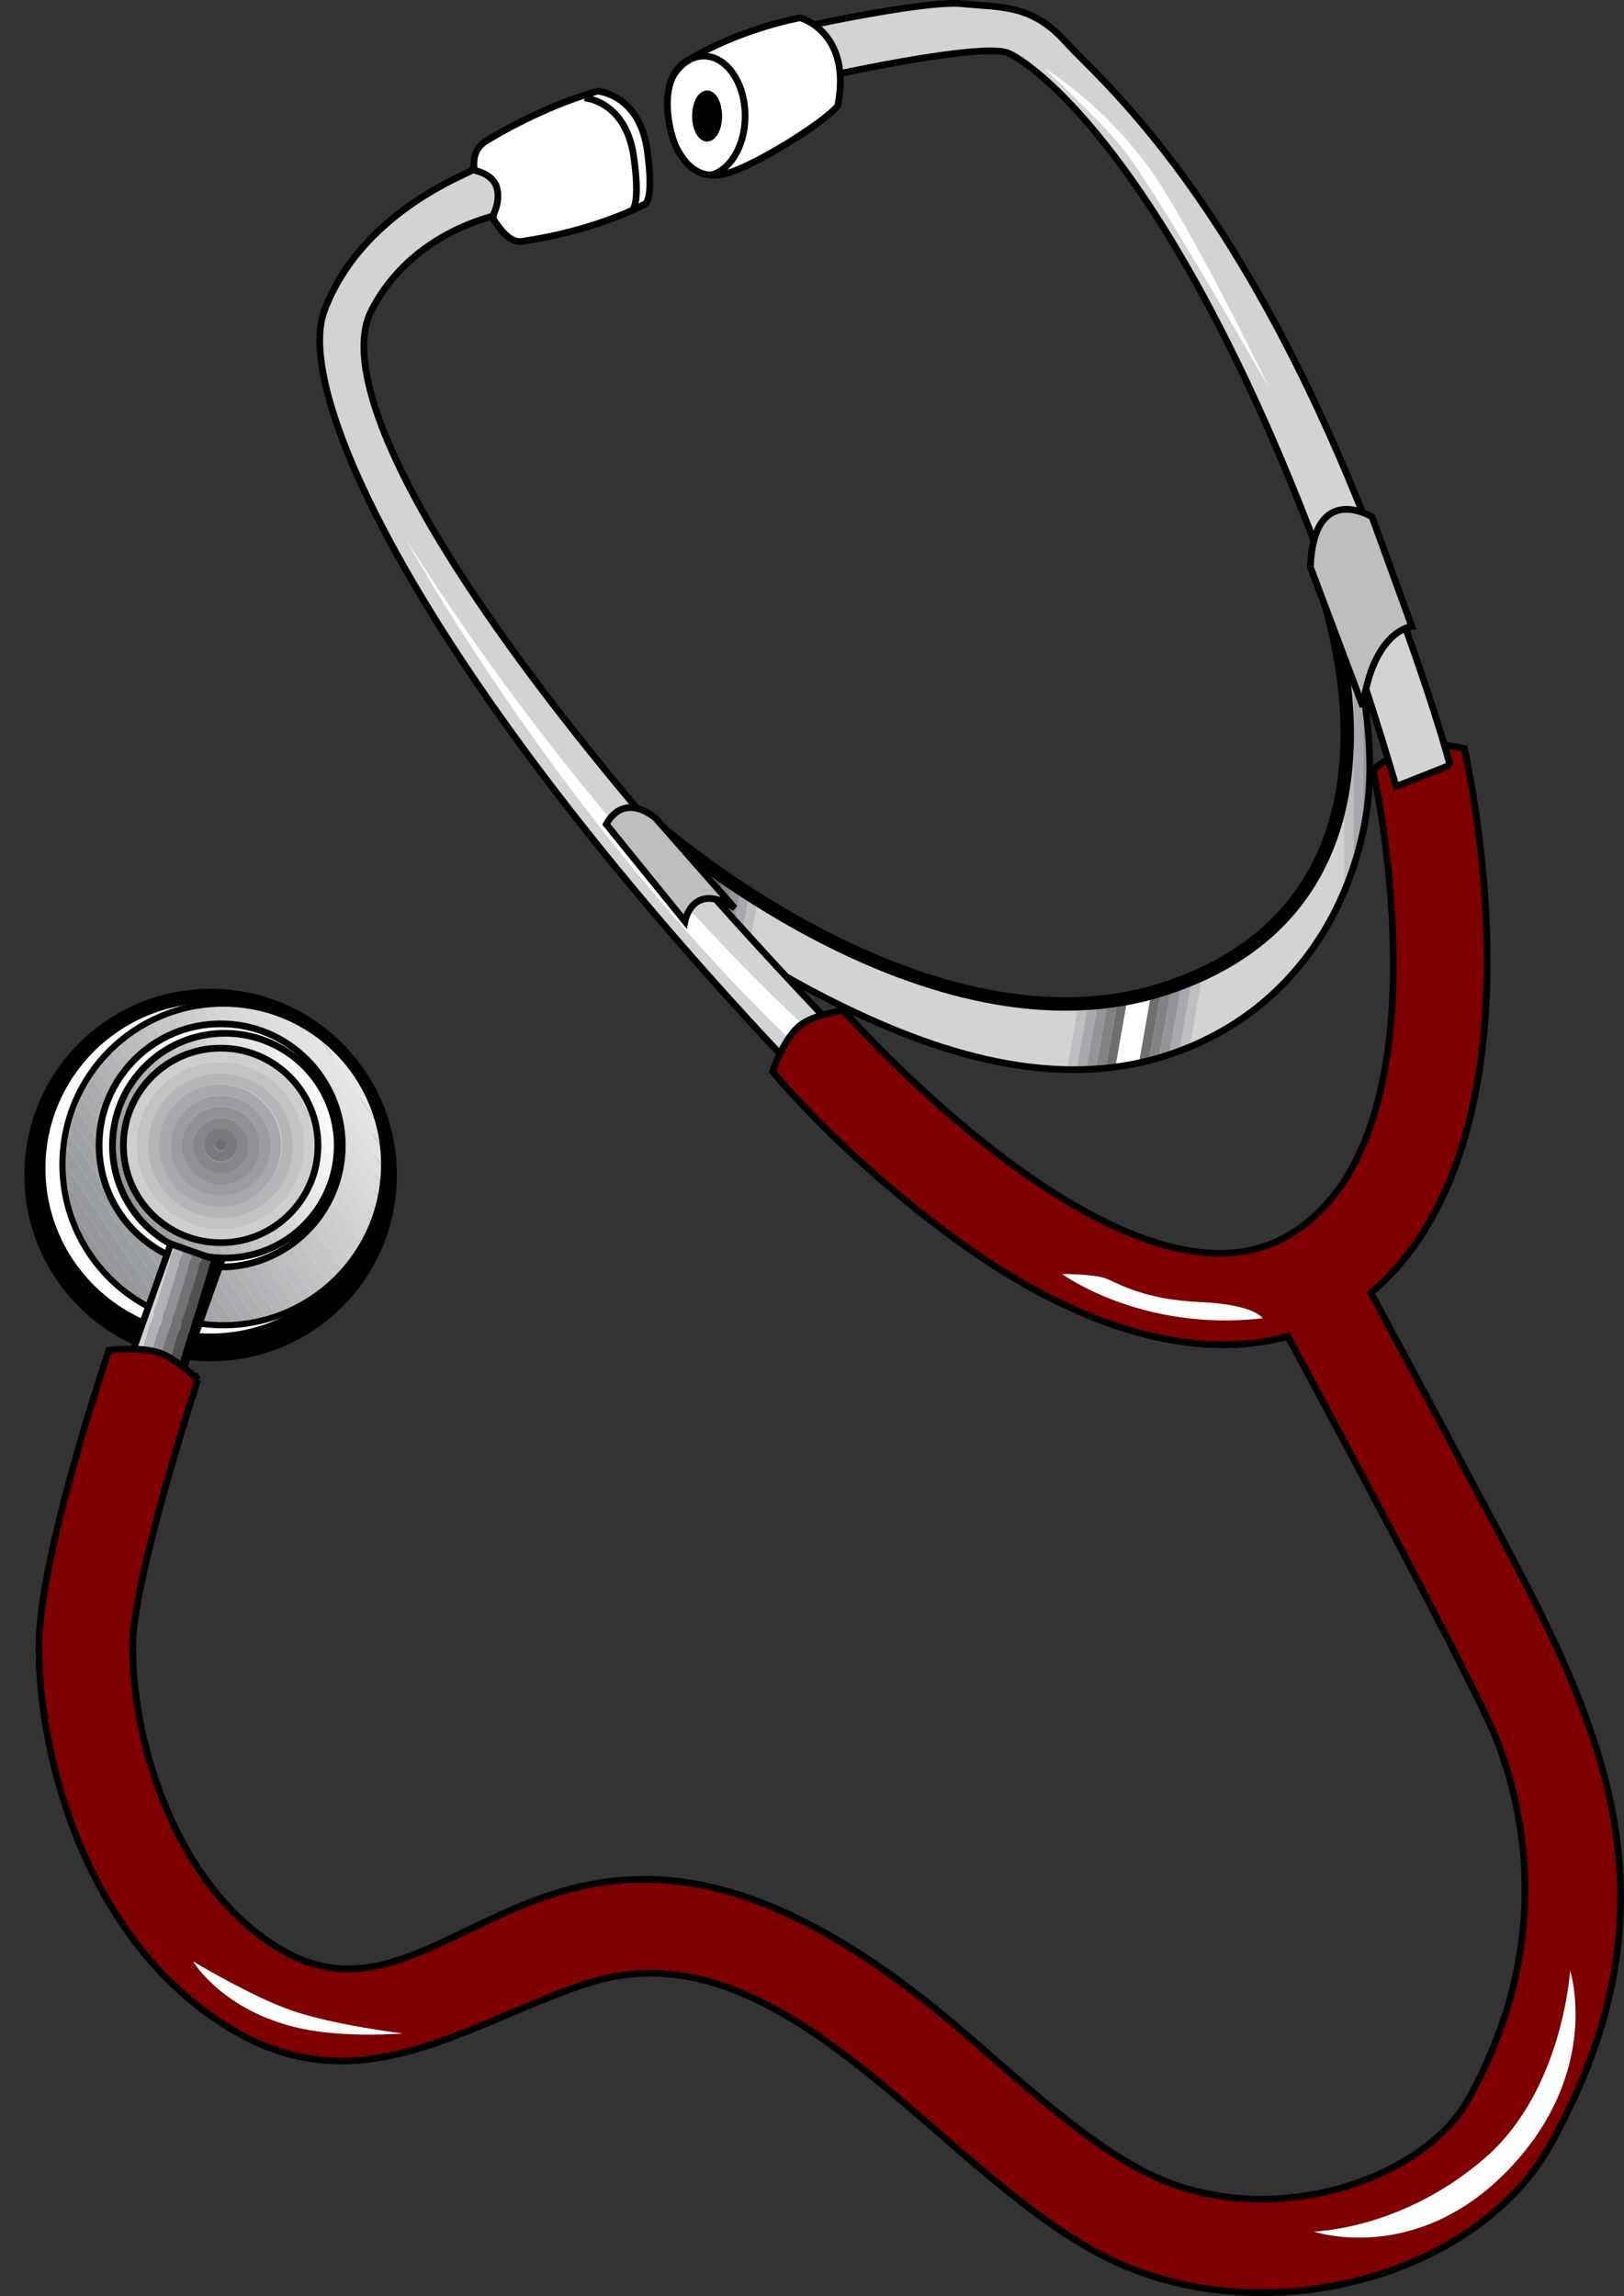 <?xml version="1.0"?><svg width="394.664" height="558.055" xmlns="http://www.w3.org/2000/svg" xmlns:xlink="http://www.w3.org/1999/xlink">
 <rect width="100%" height="100%" fill="#333333" stroke="none"/>
 <g>
  <title>Layer 1</title>
  <path id="svg_1" d="m159.913,201.463c46.575,34.697 81.758,46.493 113.893,40.593c32.136,-5.896 43.344,-20.908 51.146,-43.534c7.796,-22.623 -3.806,-55.9 -3.806,-55.9l3.648,1.54c0.02,0.054 8.407,20.434 8.079,43.782c-0.328,23.455 -13.369,56.591 -48.773,68.401c-29.503,9.84 -60.632,-2.016 -84.554,-14.339c-23.979,-12.357 -40.692,-27.127 -40.738,-27.167l1.105,-13.376" fill="#D1D3D4"/>
  <g id="svg_2">
   <defs>
    <path d="m159.913,201.463c46.575,34.697 81.758,46.493 113.893,40.593c32.136,-5.896 43.344,-20.908 51.146,-43.534c7.796,-22.623 -3.806,-55.9 -3.806,-55.9l3.648,1.54c0.02,0.054 8.407,20.434 8.079,43.782c-0.328,23.455 -13.369,56.591 -48.773,68.401c-29.503,9.84 -60.632,-2.016 -84.554,-14.339c-23.979,-12.357 -40.692,-27.127 -40.738,-27.167l1.105,-13.376" id="XMLID_1_"/>
   </defs>
   <clipPath id="XMLID_33_">
    <use id="svg_3" xlink:href="#XMLID_1_"/>
   </clipPath>
   <rect id="svg_4" height="35.684" width="15.846" fill="#FFFFFF" clip-path="url(#XMLID_33_)" y="234.331" x="267.176"/>
  </g>
  <g id="svg_5">
   <defs>
    <polyline points="308.499,78.451 322.073,80.844 279.638,321.547 266.063,319.15 308.499,78.451   " id="XMLID_3_"/>
   </defs>
   <clipPath id="XMLID_34_">
    <use id="svg_6" xlink:href="#XMLID_3_"/>
   </clipPath>
   <g id="svg_7" clip-path="url(#XMLID_34_)">
    <defs>
     <path d="m159.913,201.463c46.575,34.697 81.758,46.493 113.893,40.593c32.136,-5.896 43.344,-20.908 51.146,-43.534c7.796,-22.623 -3.806,-55.9 -3.806,-55.9l3.648,1.54c0.02,0.054 8.407,20.434 8.079,43.782c-0.328,23.455 -13.369,56.591 -48.773,68.401c-29.503,9.84 -60.632,-2.016 -84.554,-14.339c-23.979,-12.357 -40.692,-27.127 -40.738,-27.167l1.105,-13.376" id="XMLID_5_"/>
    </defs>
    <clipPath id="XMLID_35_">
     <use id="svg_8" xlink:href="#XMLID_5_"/>
    </clipPath>
    <polyline id="svg_9" points="268.327,319.539 266.063,319.141 308.509,78.443 310.771,78.842       " fill="#6D6F71" clip-path="url(#XMLID_35_)"/>
    <polyline id="svg_10" points="270.59,319.938 268.327,319.539 310.771,78.842 313.034,79.24   " fill="#808284" clip-path="url(#XMLID_35_)"/>
    <polyline id="svg_11" points="272.854,320.338 270.59,319.938 313.034,79.24 315.297,79.64   " fill="#939598" clip-path="url(#XMLID_35_)"/>
    <polyline id="svg_12" points="275.118,320.736 272.854,320.338 315.297,79.64 317.558,80.041       " fill="#A7A9AC" clip-path="url(#XMLID_35_)"/>
    <polyline id="svg_13" points="277.379,321.138 275.118,320.736 317.558,80.041 319.821,80.438       " fill="#BCBEC0" clip-path="url(#XMLID_35_)"/>
    <polyline id="svg_14" points="279.642,321.537 277.379,321.138 319.821,80.438 322.086,80.837       " fill="#D1D3D4" clip-path="url(#XMLID_35_)"/>
   </g>
  </g>
  <g id="svg_15">
   <defs>
    <polyline points="288.964,78.451 302.537,80.844 260.1,321.547 246.524,319.15 288.964,78.451   " id="XMLID_7_"/>
   </defs>
   <clipPath id="XMLID_36_">
    <use id="svg_16" xlink:href="#XMLID_7_"/>
   </clipPath>
   <g id="svg_17" clip-path="url(#XMLID_36_)">
    <defs>
     <path d="m159.913,201.463c46.575,34.697 81.758,46.493 113.893,40.593c32.136,-5.896 43.344,-20.908 51.146,-43.534c7.796,-22.623 -3.806,-55.9 -3.806,-55.9l3.648,1.54c0.02,0.054 8.407,20.434 8.079,43.782c-0.328,23.455 -13.369,56.591 -48.773,68.401c-29.503,9.84 -60.632,-2.016 -84.554,-14.339c-23.979,-12.357 -40.692,-27.127 -40.738,-27.167l1.105,-13.376" id="XMLID_9_"/>
    </defs>
    <clipPath id="XMLID_37_">
     <use id="svg_18" xlink:href="#XMLID_9_"/>
    </clipPath>
    <polyline id="svg_19" points="300.27,80.451 302.531,80.849 260.09,321.549 257.825,321.149   " fill="#6D6F71" clip-path="url(#XMLID_37_)"/>
    <polyline id="svg_20" points="298.006,80.053 300.27,80.451 257.825,321.149 255.562,320.751       " fill="#808284" clip-path="url(#XMLID_37_)"/>
    <polyline id="svg_21" points="295.738,79.654 298.006,80.053 255.562,320.751 253.299,320.35       " fill="#939598" clip-path="url(#XMLID_37_)"/>
    <polyline id="svg_22" points="293.479,79.256 295.738,79.654 253.299,320.35 251.037,319.95   " fill="#A7A9AC" clip-path="url(#XMLID_37_)"/>
    <polyline id="svg_23" points="291.215,78.854 293.479,79.256 251.037,319.95 248.773,319.552       " fill="#BCBEC0" clip-path="url(#XMLID_37_)"/>
    <polyline id="svg_24" points="288.952,78.456 291.215,78.854 248.773,319.552 246.511,319.153       " fill="#D1D3D4" clip-path="url(#XMLID_37_)"/>
   </g>
  </g>
  <g id="svg_25">
   <defs>
    <polyline points="208.387,15.168 221.962,17.562 179.522,258.263 165.949,255.872 208.387,15.168   " id="XMLID_11_"/>
   </defs>
   <clipPath id="XMLID_38_">
    <use id="svg_26" xlink:href="#XMLID_11_"/>
   </clipPath>
   <g id="svg_27" clip-path="url(#XMLID_38_)">
    <defs>
     <path d="m159.913,201.463c46.575,34.697 81.758,46.493 113.893,40.593c32.136,-5.896 43.344,-20.908 51.146,-43.534c7.796,-22.623 -3.806,-55.9 -3.806,-55.9l3.648,1.54c0.02,0.054 8.407,20.434 8.079,43.782c-0.328,23.455 -13.369,56.591 -48.773,68.401c-29.503,9.84 -60.632,-2.016 -84.554,-14.339c-23.979,-12.357 -40.692,-27.127 -40.738,-27.167l1.105,-13.376" id="XMLID_13_"/>
    </defs>
    <clipPath id="XMLID_39_">
     <use id="svg_28" xlink:href="#XMLID_13_"/>
    </clipPath>
    <polyline id="svg_29" points="168.217,256.275 165.956,255.876 208.399,15.178 210.66,15.577       " fill="#6D6F71" clip-path="url(#XMLID_39_)"/>
    <polyline id="svg_30" points="170.477,256.674 168.217,256.275 210.66,15.577 212.92,15.979   " fill="#808284" clip-path="url(#XMLID_39_)"/>
    <polyline id="svg_31" points="172.74,257.073 170.477,256.674 212.92,15.979 215.178,16.375   " fill="#939598" clip-path="url(#XMLID_39_)"/>
    <polyline id="svg_32" points="175,257.469 172.74,257.073 215.178,16.375 217.441,16.775   " fill="#A7A9AC" clip-path="url(#XMLID_39_)"/>
    <polyline id="svg_33" points="177.26,257.868 175,257.469 217.441,16.775 219.699,17.174   " fill="#BCBEC0" clip-path="url(#XMLID_39_)"/>
    <polyline id="svg_34" points="179.52,258.268 177.26,257.868 219.699,17.174 221.962,17.572   " fill="#D1D3D4" clip-path="url(#XMLID_39_)"/>
   </g>
  </g>
  <g id="svg_35">
   <defs>
    <polyline points="324.36,19.323 338.144,19.323 338.163,263.729 324.377,263.729 324.36,19.323   " id="XMLID_15_"/>
   </defs>
   <clipPath id="XMLID_40_">
    <use id="svg_36" xlink:href="#XMLID_15_"/>
   </clipPath>
   <g id="svg_37" clip-path="url(#XMLID_40_)">
    <defs>
     <path d="m159.913,201.463c46.575,34.697 81.758,46.493 113.893,40.593c32.136,-5.896 43.344,-20.908 51.146,-43.534c7.796,-22.623 -3.806,-55.9 -3.806,-55.9l3.648,1.54c0.02,0.054 8.407,20.434 8.079,43.782c-0.328,23.455 -13.369,56.591 -48.773,68.401c-29.503,9.84 -60.632,-2.016 -84.554,-14.339c-23.979,-12.357 -40.692,-27.127 -40.738,-27.167l1.105,-13.376" id="XMLID_17_"/>
    </defs>
    <clipPath id="XMLID_41_">
     <use id="svg_38" xlink:href="#XMLID_17_"/>
    </clipPath>
    <rect id="svg_39" height="244.409" width="2.297" fill="#939598" clip-path="url(#XMLID_41_)" y="19.305" x="331.258"/>
    <rect id="svg_40" height="244.409" width="2.299" fill="#A7A9AC" clip-path="url(#XMLID_41_)" y="19.305" x="328.957"/>
    <rect id="svg_41" height="244.409" width="2.297" fill="#BCBEC0" clip-path="url(#XMLID_41_)" y="19.305" x="326.66"/>
    <rect id="svg_42" height="244.409" width="2.297" fill="#D1D3D4" clip-path="url(#XMLID_41_)" y="19.305" x="324.363"/>
   </g>
  </g>
  <path id="svg_43" d="m159.913,201.463c46.575,34.697 81.758,46.493 113.893,40.593c32.136,-5.896 43.344,-20.908 51.146,-43.534c7.796,-22.623 -3.806,-55.9 -3.806,-55.9l3.648,1.54c0.02,0.054 8.407,20.434 8.079,43.782c-0.328,23.455 -13.369,56.591 -48.773,68.401c-29.503,9.84 -60.632,-2.016 -84.554,-14.339c-23.979,-12.357 -40.692,-27.127 -40.738,-27.167l1.105,-13.376z" stroke-miterlimit="3.864" stroke-width="1.629" stroke="#000000" fill="none"/>
  <circle id="svg_44" r="44.454" cy="285.597" cx="51.187"/>
  <circle id="svg_45" r="44.454" cy="285.597" cx="51.187" stroke-miterlimit="3.864" stroke-width="1.629" stroke="#000000" fill="none"/>
  <circle id="svg_46" r="40.898" cy="283.969" cx="51.188" fill="#FFFFFF"/>
  <circle id="svg_47" r="40.898" cy="283.969" cx="51.188" stroke-miterlimit="3.864" stroke-width="1.498" stroke="#000000" fill="none"/>
  <g id="svg_48">
   <defs>
    <path d="m15.174,283.021c0,-21.585 17.498,-39.086 39.085,-39.086c21.588,0 39.088,17.501 39.088,39.086c0,21.587 -17.5,39.088 -39.088,39.088c-21.587,0 -39.085,-17.501 -39.085,-39.088" id="XMLID_19_"/>
   </defs>
   <clipPath id="XMLID_42_">
    <use id="svg_49" xlink:href="#XMLID_19_"/>
   </clipPath>
   <polyline id="svg_50" points="62.786,230.126 64.811,228.76 108.526,293.569 106.5,294.938  " fill="#E7E7E8" clip-path="url(#XMLID_42_)"/>
   <polyline id="svg_51" points="60.76,231.492 62.786,230.126 106.5,294.938 104.476,296.304  " fill="#E3E4E5" clip-path="url(#XMLID_42_)"/>
   <polyline id="svg_52" points="58.732,232.858 60.76,231.492 104.476,296.304 102.451,297.67  " fill="#E1E2E3" clip-path="url(#XMLID_42_)"/>
   <polyline id="svg_53" points="56.708,234.224 58.732,232.858 102.451,297.67 100.422,299.033  " fill="#DEDFE1" clip-path="url(#XMLID_42_)"/>
   <polyline id="svg_54" points="54.683,235.59 56.708,234.224 100.422,299.033 98.397,300.401  " fill="#DBDCDD" clip-path="url(#XMLID_42_)"/>
   <polyline id="svg_55" points="52.658,236.958 54.683,235.59 98.397,300.401 96.373,301.768  " fill="#D9DADB" clip-path="url(#XMLID_42_)"/>
   <polyline id="svg_56" points="50.633,238.322 52.658,236.958 96.373,301.768 94.348,303.134  " fill="#D6D7D9" clip-path="url(#XMLID_42_)"/>
   <polyline id="svg_57" points="48.608,239.688 50.633,238.322 94.348,303.134 92.323,304.5  " fill="#D4D5D6" clip-path="url(#XMLID_42_)"/>
   <polyline id="svg_58" points="46.583,241.054 48.608,239.688 92.323,304.5 90.298,305.865  " fill="#D0D2D3" clip-path="url(#XMLID_42_)"/>
   <polyline id="svg_59" points="44.557,242.422 46.583,241.054 90.298,305.865 88.272,307.231  " fill="#CECFD1" clip-path="url(#XMLID_42_)"/>
   <polyline id="svg_60" points="42.532,243.788 44.557,242.422 88.272,307.231 86.248,308.598  " fill="#CBCDCF" clip-path="url(#XMLID_42_)"/>
   <polyline id="svg_61" points="40.508,245.151 42.532,243.788 86.248,308.598 84.222,309.964  " fill="#C8CACB" clip-path="url(#XMLID_42_)"/>
   <polyline id="svg_62" points="38.479,246.518 40.508,245.151 84.222,309.964 82.197,311.332  " fill="#C5C7C9" clip-path="url(#XMLID_42_)"/>
   <polyline id="svg_63" points="36.455,247.886 38.479,246.518 82.197,311.332 80.173,312.695  " fill="#C3C5C7" clip-path="url(#XMLID_42_)"/>
   <polyline id="svg_64" points="34.43,249.251 36.455,247.886 80.173,312.695 78.145,314.062  " fill="#C0C1C3" clip-path="url(#XMLID_42_)"/>
   <polyline id="svg_65" points="32.404,250.618 34.43,249.251 78.145,314.062 76.119,315.428  " fill="#BDBFC1" clip-path="url(#XMLID_42_)"/>
   <polyline id="svg_66" points="30.379,251.983 32.404,250.618 76.119,315.428 74.094,316.796  " fill="#BBBCBF" clip-path="url(#XMLID_42_)"/>
   <polyline id="svg_67" points="28.354,253.35 30.379,251.983 74.094,316.796 72.069,318.161  " fill="#B8BABC" clip-path="url(#XMLID_42_)"/>
   <polyline id="svg_68" points="26.33,254.715 28.354,253.35 72.069,318.161 70.044,319.525  " fill="#B5B7B9" clip-path="url(#XMLID_42_)"/>
   <polyline id="svg_69" points="24.305,256.082 26.33,254.715 70.044,319.525 68.019,320.892  " fill="#B2B4B7" clip-path="url(#XMLID_42_)"/>
   <polyline id="svg_70" points="22.278,257.447 24.305,256.082 68.019,320.892 65.995,322.26  " fill="#B0B2B4" clip-path="url(#XMLID_42_)"/>
   <polyline id="svg_71" points="20.254,258.813 22.278,257.447 65.995,322.26 63.97,323.625  " fill="#ADAFB1" clip-path="url(#XMLID_42_)"/>
   <polyline id="svg_72" points="18.229,260.179 20.254,258.813 63.97,323.625 61.943,324.991  " fill="#AAACAF" clip-path="url(#XMLID_42_)"/>
   <polyline id="svg_73" points="16.201,261.545 18.229,260.179 61.943,324.991 59.919,326.357  " fill="#A8AAAC" clip-path="url(#XMLID_42_)"/>
   <polyline id="svg_74" points="14.176,262.911 16.201,261.545 59.919,326.357 57.894,327.724  " fill="#A5A7A9" clip-path="url(#XMLID_42_)"/>
   <polyline id="svg_75" points="12.151,264.277 14.176,262.911 57.894,327.724 55.867,329.089  " fill="#A2A4A7" clip-path="url(#XMLID_42_)"/>
   <polyline id="svg_76" points="10.126,265.646 12.151,264.277 55.867,329.089 53.84,330.455  " fill="#A0A2A5" clip-path="url(#XMLID_42_)"/>
   <polyline id="svg_77" points="8.101,267.009 10.126,265.646 53.84,330.455 51.816,331.821  " fill="#9DA0A2" clip-path="url(#XMLID_42_)"/>
   <polyline id="svg_78" points="6.076,268.375 8.101,267.009 51.816,331.821 49.791,333.189  " fill="#9A9D9F" clip-path="url(#XMLID_42_)"/>
   <polyline id="svg_79" points="4.051,269.741 6.076,268.375 49.791,333.189 47.766,334.553  " fill="#989A9D" clip-path="url(#XMLID_42_)"/>
   <polyline id="svg_80" points="2.026,271.11 4.051,269.741 47.766,334.553 45.741,335.919  " fill="#96989B" clip-path="url(#XMLID_42_)"/>
   <polyline id="svg_81" points="0,272.476 2.026,271.11 45.741,335.919 43.716,337.285  " fill="#939598" clip-path="url(#XMLID_42_)"/>
  </g>
  <circle id="svg_82" r="39.087" cy="283.021" cx="54.261" stroke-miterlimit="3.864" stroke-width="1.498" stroke="#000000" fill="none"/>
  <circle id="svg_83" r="29.553" cy="278.403" cx="53.629" fill="#FFFFFF"/>
  <circle id="svg_84" r="29.553" cy="278.403" cx="53.629" stroke-miterlimit="3.864" stroke-width="1.629" stroke="#000000" fill="none"/>
  <g id="svg_85">
   <defs>
    <path d="m27.332,278.455c0,-15.084 12.227,-27.31 27.31,-27.31c15.083,0 27.311,12.226 27.311,27.31c0,15.081 -12.227,27.309 -27.311,27.309c-15.083,0 -27.31,-12.229 -27.31,-27.309" id="XMLID_21_"/>
   </defs>
   <clipPath id="XMLID_43_">
    <use id="svg_86" xlink:href="#XMLID_21_"/>
   </clipPath>
   <polyline id="svg_87" points="41.242,312.85 38.923,313.742 19.342,262.737 21.662,261.846  " fill="#939598" clip-path="url(#XMLID_43_)"/>
   <polyline id="svg_88" points="43.56,311.963 41.242,312.85 21.662,261.846 23.979,260.956  " fill="#989A9D" clip-path="url(#XMLID_43_)"/>
   <polyline id="svg_89" points="45.879,311.07 43.56,311.963 23.979,260.956 26.299,260.066  " fill="#9D9FA1" clip-path="url(#XMLID_43_)"/>
   <polyline id="svg_90" points="48.197,310.184 45.879,311.07 26.299,260.066 28.617,259.174  " fill="#A1A3A6" clip-path="url(#XMLID_43_)"/>
   <polyline id="svg_91" points="50.517,309.291 48.197,310.184 28.617,259.174 30.936,258.284  " fill="#A6A8AB" clip-path="url(#XMLID_43_)"/>
   <polyline id="svg_92" points="52.833,308.401 50.517,309.291 30.936,258.284 33.255,257.397  " fill="#ABADB0" clip-path="url(#XMLID_43_)"/>
   <polyline id="svg_93" points="55.154,307.513 52.833,308.401 33.255,257.397 35.573,256.504  " fill="#B0B2B4" clip-path="url(#XMLID_43_)"/>
   <polyline id="svg_94" points="57.471,306.623 55.154,307.513 35.573,256.504 37.893,255.613  " fill="#B5B7B9" clip-path="url(#XMLID_43_)"/>
   <polyline id="svg_95" points="59.791,305.73 57.471,306.623 37.893,255.613 40.21,254.725  " fill="#BABCBE" clip-path="url(#XMLID_43_)"/>
   <polyline id="svg_96" points="62.108,304.843 59.791,305.73 40.21,254.725 42.53,253.833  " fill="#BFC1C3" clip-path="url(#XMLID_43_)"/>
   <polyline id="svg_97" points="64.426,303.951 62.108,304.843 42.53,253.833 44.848,252.946  " fill="#C4C5C8" clip-path="url(#XMLID_43_)"/>
   <polyline id="svg_98" points="66.746,303.061 64.426,303.951 44.848,252.946 47.167,252.054  " fill="#C9CACC" clip-path="url(#XMLID_43_)"/>
   <polyline id="svg_99" points="69.063,302.171 66.746,303.061 47.167,252.054 49.484,251.164  " fill="#CECFD1" clip-path="url(#XMLID_43_)"/>
   <polyline id="svg_100" points="71.383,301.281 69.063,302.171 49.484,251.164 51.804,250.274  " fill="#D4D5D6" clip-path="url(#XMLID_43_)"/>
   <polyline id="svg_101" points="73.701,300.392 71.383,301.281 51.804,250.274 54.121,249.385  " fill="#D8D9DA" clip-path="url(#XMLID_43_)"/>
   <polyline id="svg_102" points="76.02,299.502 73.701,300.392 54.121,249.385 56.441,248.493  " fill="#DDDFE0" clip-path="url(#XMLID_43_)"/>
   <polyline id="svg_103" points="78.337,298.61 76.02,299.502 56.441,248.493 58.758,247.605  " fill="#E2E3E4" clip-path="url(#XMLID_43_)"/>
   <polyline id="svg_104" points="80.657,297.723 78.337,298.61 58.758,247.605 61.078,246.713  " fill="#E7E8E9" clip-path="url(#XMLID_43_)"/>
   <polyline id="svg_105" points="82.974,296.831 80.657,297.723 61.078,246.713 63.398,245.826  " fill="#EDEDEE" clip-path="url(#XMLID_43_)"/>
   <polyline id="svg_106" points="85.294,295.941 82.974,296.831 63.398,245.826 65.714,244.934  " fill="#F2F2F3" clip-path="url(#XMLID_43_)"/>
   <polyline id="svg_107" points="87.614,295.052 85.294,295.941 65.714,244.934 68.033,244.044  " fill="#F7F7F8" clip-path="url(#XMLID_43_)"/>
   <polyline id="svg_108" points="89.931,294.162 87.614,295.052 68.033,244.044 70.351,243.155  " fill="#FFFFFF" clip-path="url(#XMLID_43_)"/>
  </g>
  <circle id="svg_109" r="27.31" cy="278.455" cx="54.642" stroke-miterlimit="3.864" stroke-width="1.629" stroke="#000000" fill="none"/>
  <g id="svg_110">
   <defs>
    <path d="m29.986,278.403c0,-13.058 10.586,-23.642 23.642,-23.642c13.059,0 23.643,10.584 23.643,23.642c0,13.059 -10.584,23.645 -23.643,23.645c-13.056,-0 -23.642,-10.586 -23.642,-23.645" id="XMLID_23_"/>
   </defs>
   <clipPath id="XMLID_44_">
    <use id="svg_111" xlink:href="#XMLID_23_"/>
   </clipPath>
   <path id="svg_112" d="m79.287,278.398l0,0c0,14.165 -11.498,25.658 -25.659,25.658c-14.162,0 -25.657,-11.493 -25.657,-25.658c0,-14.162 11.495,-25.656 25.657,-25.656c14.161,0.001 25.659,11.494 25.659,25.656m2.724,-0.096c0,-15.651 -12.704,-28.356 -28.357,-28.356c-15.654,0 -28.359,12.705 -28.359,28.356c0,15.654 12.705,28.359 28.359,28.359c15.653,0 28.357,-12.705 28.357,-28.359" fill="#E7E7E8" clip-path="url(#XMLID_44_)"/>
   <path id="svg_113" d="m76.585,278.398l0,0c0,12.674 -10.286,22.958 -22.957,22.958c-12.673,0 -22.957,-10.284 -22.957,-22.958c0,-12.67 10.283,-22.956 22.957,-22.956c12.671,0.001 22.957,10.286 22.957,22.956m2.726,-0.096c0,-14.162 -11.495,-25.655 -25.657,-25.655c-14.164,0 -25.659,11.493 -25.659,25.655c0,14.165 11.495,25.658 25.659,25.658c14.162,0 25.657,-11.493 25.657,-25.658" fill="#D9DBDC" clip-path="url(#XMLID_44_)"/>
   <path id="svg_114" d="m73.884,278.398l0,0c0,11.182 -9.076,20.258 -20.256,20.258c-11.183,0 -20.259,-9.076 -20.259,-20.258s9.076,-20.254 20.259,-20.254c11.18,0 20.256,9.073 20.256,20.254m2.726,0.054c0,-12.673 -10.285,-22.958 -22.957,-22.958c-12.673,0 -22.958,10.285 -22.958,22.958c0,12.673 10.285,22.955 22.958,22.955c12.673,0 22.957,-10.282 22.957,-22.955" fill="#CDCED0" clip-path="url(#XMLID_44_)"/>
   <path id="svg_115" d="m71.183,278.398l0,0c0,9.69 -7.865,17.558 -17.555,17.558c-9.692,0 -17.557,-7.867 -17.557,-17.558c0,-9.689 7.865,-17.554 17.557,-17.554c9.69,-0 17.555,7.865 17.555,17.554m2.725,0.054c0,-11.184 -9.076,-20.258 -20.254,-20.258c-11.183,0 -20.257,9.074 -20.257,20.258c0,11.179 9.074,20.255 20.257,20.255c11.179,0 20.254,-9.076 20.254,-20.255" fill="#C0C2C4" clip-path="url(#XMLID_44_)"/>
   <path id="svg_116" d="m68.482,278.398l0,0c0,8.201 -6.655,14.854 -14.854,14.854c-8.202,0 -14.856,-6.653 -14.856,-14.854c0,-8.198 6.654,-14.854 14.856,-14.854c8.199,0.001 14.854,6.657 14.854,14.854m2.726,0.054c0,-9.69 -7.866,-17.555 -17.554,-17.555c-9.69,0 -17.556,7.864 -17.556,17.555c0,9.689 7.866,17.555 17.556,17.555c9.688,0 17.554,-7.865 17.554,-17.555" fill="#B3B5B7" clip-path="url(#XMLID_44_)"/>
   <path id="svg_117" d="m65.781,278.398l0,0c0,6.71 -5.446,12.154 -12.153,12.154c-6.708,0 -12.156,-5.444 -12.156,-12.154c0,-6.708 5.447,-12.15 12.156,-12.15c6.707,-0 12.153,5.442 12.153,12.15m2.578,0.054c0,-8.2 -6.655,-14.854 -14.854,-14.854c-8.199,0 -14.854,6.654 -14.854,14.854c0,8.198 6.655,14.854 14.854,14.854c8.199,0 14.854,-6.656 14.854,-14.854" fill="#A7A9AC" clip-path="url(#XMLID_44_)"/>
   <path id="svg_118" d="m63.08,278.398l0,0c0,5.22 -4.235,9.453 -9.452,9.453c-5.218,0 -9.454,-4.233 -9.454,-9.453c0,-5.217 4.236,-9.45 9.454,-9.45c5.216,0 9.452,4.234 9.452,9.45m2.726,0.054c0,-6.709 -5.443,-12.154 -12.152,-12.154c-6.709,0 -12.153,5.444 -12.153,12.154c0,6.709 5.444,12.153 12.153,12.153c6.708,0 12.152,-5.444 12.152,-12.153" fill="#9B9DA0" clip-path="url(#XMLID_44_)"/>
   <path id="svg_119" d="m60.379,278.398l0,0c0,3.726 -3.025,6.753 -6.751,6.753c-3.728,0 -6.753,-3.027 -6.753,-6.753c0,-3.728 3.026,-6.75 6.753,-6.75c3.726,0.001 6.751,3.023 6.751,6.75m2.726,0.054c0,-5.22 -4.233,-9.453 -9.452,-9.453c-5.22,0 -9.453,4.233 -9.453,9.453c0,5.217 4.233,9.45 9.453,9.45c5.219,0 9.452,-4.233 9.452,-9.45" fill="#8F9194" clip-path="url(#XMLID_44_)"/>
   <path id="svg_120" d="m57.679,278.398l0,0c0,2.237 -1.815,4.052 -4.051,4.052c-2.237,0 -4.052,-1.815 -4.052,-4.052c0,-2.233 1.814,-4.051 4.052,-4.051c2.235,-0 4.051,1.818 4.051,4.051m2.725,0.054c0,-3.729 -3.025,-6.753 -6.75,-6.753c-3.729,0 -6.752,3.024 -6.752,6.753c0,3.725 3.022,6.75 6.752,6.75c3.725,0 6.75,-3.025 6.75,-6.75" fill="#848688" clip-path="url(#XMLID_44_)"/>
   <path id="svg_121" d="m54.977,278.398l0,0c0,0.748 -0.604,1.349 -1.349,1.349c-0.747,0 -1.352,-0.602 -1.352,-1.349c0,-0.744 0.605,-1.351 1.352,-1.351c0.746,0 1.349,0.607 1.349,1.351m2.726,-0.096c0,-2.234 -1.814,-4.049 -4.049,-4.049c-2.237,0 -4.051,1.815 -4.051,4.049c0,2.237 1.814,4.052 4.051,4.052c2.234,0 4.049,-1.815 4.049,-4.052" fill="#797A7D" clip-path="url(#XMLID_44_)"/>
   <path id="svg_122" d="m55.002,278.302c0,-0.744 -0.604,-1.351 -1.349,-1.351c-0.747,0 -1.351,0.607 -1.351,1.351c0,0.747 0.604,1.352 1.351,1.352c0.745,0 1.349,-0.605 1.349,-1.352" fill="#6D6F71" clip-path="url(#XMLID_44_)"/>
  </g>
  <circle id="svg_123" r="23.643" cy="278.403" cx="53.628" stroke-miterlimit="3.864" stroke-width="1.629" stroke="#000000" fill="none"/>
  <g id="svg_124">
   <defs>
    <polyline points="53.635,306.743 44,333.923 31.726,329.567 41.361,302.392 53.635,306.743   " id="XMLID_25_"/>
   </defs>
   <clipPath id="XMLID_45_">
    <use id="svg_125" xlink:href="#XMLID_25_"/>
   </clipPath>
   <polyline id="svg_126" points="51.529,305.486 53.805,306.183 45.214,334.282 42.937,333.586  " clip-path="url(#XMLID_45_)"/>
   <polyline id="svg_127" points="49.253,304.789 51.529,305.486 42.937,333.586 40.661,332.893  " fill="#4F5051" clip-path="url(#XMLID_45_)"/>
   <polyline id="svg_128" points="46.979,304.094 49.253,304.789 40.661,332.893 38.386,332.196  " fill="#717375" clip-path="url(#XMLID_45_)"/>
   <polyline id="svg_129" points="44.701,303.399 46.979,304.094 38.386,332.196 36.109,331.5  " fill="#8F9194" clip-path="url(#XMLID_45_)"/>
   <polyline id="svg_130" points="42.426,302.703 44.701,303.399 36.109,331.5 33.835,330.804  " fill="#AFB1B4" clip-path="url(#XMLID_45_)"/>
   <polyline id="svg_131" points="40.151,302.007 42.426,302.703 33.835,330.804 31.56,330.109  " fill="#D1D3D4" clip-path="url(#XMLID_45_)"/>
  </g>
  <rect id="svg_132" height="13.024" width="28.837" stroke-miterlimit="3.864" stroke-width="1.629" stroke="#000000" fill="none" transform="matrix(0.334, -0.943, 0.943, 0.334, -271.452, 252.083)" y="311.643" x="28.262"/>
  <path id="svg_133" d="m145.21,22.162c0,0 10.14,0.641 12.064,14.307c1.923,13.666 -0.962,13.344 -0.962,13.344s-11.426,6.265 -29.575,8.857c-4.487,0.642 -8.856,-8.657 -10.137,-12.383c-1.283,-3.726 -3.088,-9.177 1.602,-12.062c4.688,-2.886 15.588,-8.857 27.008,-12.063" fill="#FFFFFF"/>
  <g id="svg_134">
   <defs>
    <path d="m145.21,22.162c0,0 10.14,0.641 12.064,14.307c1.923,13.666 -0.962,13.344 -0.962,13.344s-11.426,6.265 -29.575,8.857c-4.487,0.642 -8.856,-8.657 -10.137,-12.383c-1.283,-3.726 -3.088,-9.177 1.602,-12.062c4.688,-2.886 15.588,-8.857 27.008,-12.063" id="XMLID_27_"/>
   </defs>
   <clipPath id="XMLID_46_">
    <use id="svg_135" xlink:href="#XMLID_27_"/>
   </clipPath>
   <path id="svg_136" d="m142.007,23.791c0,0 10.085,0.642 12.009,14.308c1.924,13.662 -0.96,13.342 -0.96,13.342" stroke-miterlimit="3.864" stroke-width="1.629" stroke="#000000" fill="none" clip-path="url(#XMLID_46_)"/>
  </g>
  <path id="svg_137" d="m145.21,22.162c0,0 10.14,0.641 12.064,14.307c1.923,13.666 -0.962,13.344 -0.962,13.344s-11.426,6.265 -29.575,8.857c-4.487,0.642 -8.856,-8.657 -10.137,-12.383c-1.283,-3.726 -3.088,-9.177 1.602,-12.062c4.688,-2.886 15.588,-8.857 27.008,-12.063z" stroke-miterlimit="3.864" stroke-width="1.629" stroke="#000000" fill="none"/>
  <path id="svg_138" d="m320.925,135.968c0.021,0.054 8.434,20.434 8.104,43.782c-0.328,23.454 -9.524,50.132 -44.929,61.944c-29.503,9.839 -61.04,-0.28 -84.963,-12.605c-23.979,-12.353 -40.693,-27.122 -40.736,-27.162l2.218,-2.426c0,0 4.104,3.625 11.152,8.769c29.853,21.791 73.52,42.924 111.259,30.335c42.788,-14.273 48.17,-52.531 38.862,-88.679c-2.004,-7.781 -4.046,-12.73 -4.046,-12.73l3.079,-1.228"/>
  <path id="svg_139" d="m114.676,41.279c2.124,0 -26.368,8.856 -35.868,34.264c-7.837,20.966 25.574,91.267 116.101,186.281l7.729,-12.161c-90.527,-95.017 -122.548,-154.165 -112.408,-174.121c10.138,-19.958 31.698,-23.166 29.575,-23.166c0,0 2.003,-3.646 0.841,-7.05c-1.162,-3.406 -5.97,-4.047 -5.97,-4.047" fill="#D1D3D4"/>
  <g id="svg_140">
   <defs>
    <path d="m114.676,41.279c2.124,0 -26.368,8.856 -35.868,34.264c-7.837,20.966 25.574,91.267 116.101,186.281l7.729,-12.161c-90.527,-95.017 -122.548,-154.165 -112.408,-174.121c10.138,-19.958 31.698,-23.166 29.575,-23.166c0,0 2.003,-3.646 0.841,-7.05c-1.162,-3.406 -5.97,-4.047 -5.97,-4.047" id="XMLID_29_"/>
   </defs>
   <clipPath id="XMLID_47_">
    <use id="svg_141" xlink:href="#XMLID_29_"/>
   </clipPath>
   <path id="svg_142" d="m98.431,130.705c0,0 37.343,68.543 95.686,124.028l2.822,-3.989c0,-0.001 -52.659,-46.978 -98.508,-120.039" fill="#FFFFFF" clip-path="url(#XMLID_47_)"/>
  </g>
  <path id="svg_143" d="m114.676,41.279c2.124,0 -26.368,8.856 -35.868,34.264c-7.837,20.966 25.574,91.267 116.101,186.281l7.729,-12.161c-90.527,-95.017 -122.548,-154.165 -112.408,-174.121c10.138,-19.958 31.698,-23.166 29.575,-23.166c0,0 2.003,-3.646 0.841,-7.05c-1.162,-3.406 -5.97,-4.047 -5.97,-4.047z" stroke-miterlimit="3.864" stroke-width="1.629" stroke="#000000" fill="none"/>
  <path id="svg_144" d="m48.085,335.315c-0.342,1.036 -15.839,48.519 -15.839,64.939c0,24.125 10.895,58.587 35.777,73.44c43.027,25.688 67.275,-62.993 163.643,18.145c14.013,11.796 32.647,29.854 49.233,37.338c28.852,13.014 65.159,0.498 75.952,-18.935c22.047,-39.69 12.32,-73.465 6.729,-87.723c-4.896,-12.492 -39.118,-76.37 -50.594,-97.691c-21.963,6.001 -49.863,-1.144 -80.407,-23.373c-16.092,-11.716 -31.818,-25.838 -44.839,-40.979c0,0 2.746,-8.329 6.94,-11.428c3.414,-2.524 10.326,-3.453 10.326,-3.453c3.808,4.419 69.505,77.139 107.973,54.767c39.781,-23.135 21.62,-109.23 20.674,-113.291c0,0 6.276,-5.027 11.102,-5.967c4.262,-0.829 11.101,0.81 11.101,0.81s5.972,25.635 5.521,54.999c-0.562,36.542 -10.991,62.934 -28.199,77.34c4.622,8.588 12.794,23.813 21.297,39.894c29.644,56.04 58.903,101.26 22.302,167.16c-17.513,31.53 -67.502,45.674 -105.251,28.644c-41.3,-18.635 -79.915,-83.544 -128.543,-67.95c-28.802,9.238 -54.94,30.189 -86.64,11.262c-34.733,-20.731 -46.888,-65.038 -46.888,-93.008c0,-17.925 10.997,-53.925 16.985,-72.08c0,0 7.928,-0.972 12.518,0.714c4.086,1.499 9.127,6.426 9.127,6.426z"/>
  <path id="svg_145" d="m48.085,335.315c-0.342,1.036 -15.839,48.519 -15.839,64.939c0,24.125 10.895,58.587 35.777,73.44c43.027,25.688 67.275,-62.993 163.643,18.145c14.013,11.796 32.647,29.854 49.233,37.338c28.852,13.014 65.159,0.498 75.952,-18.935c22.047,-39.69 12.32,-73.465 6.729,-87.723c-4.896,-12.492 -39.118,-76.37 -50.594,-97.691c-21.963,6.001 -49.863,-1.144 -80.407,-23.373c-16.092,-11.716 -31.818,-25.838 -44.839,-40.979c0,0 2.746,-8.329 6.94,-11.428c3.414,-2.524 10.326,-3.453 10.326,-3.453c3.808,4.419 69.505,77.139 107.973,54.767c39.781,-23.135 21.62,-109.23 20.674,-113.291c0,0 6.276,-5.027 11.102,-5.967c4.262,-0.829 11.101,0.81 11.101,0.81s5.972,25.635 5.521,54.999c-0.562,36.542 -10.991,62.934 -28.199,77.34c4.622,8.588 12.794,23.813 21.297,39.894c29.644,56.04 58.903,101.26 22.302,167.16c-17.513,31.53 -67.502,45.674 -105.251,28.644c-41.3,-18.635 -79.915,-83.544 -128.543,-67.95c-28.802,9.238 -54.94,30.189 -86.64,11.262c-34.733,-20.731 -46.888,-65.038 -46.888,-93.008c0,-17.925 10.997,-53.925 16.985,-72.08c0,0 7.928,-0.972 12.518,0.714c4.086,1.499 9.127,6.426 9.127,6.426z" stroke-miterlimit="3.864" stroke-width="1.629" stroke="#000000" fill="#7f0000"/>
  <path id="svg_146" d="m46.9,476.702c0,0 7.273,12.357 26.613,16.414c10.764,2.258 24.353,1.13 24.353,1.13s-16.96,-2.068 -27.178,-5.649c-9.789,-3.431 -23.788,-11.895 -23.788,-11.895" fill="#FFFFFF"/>
  <path id="svg_147" d="m361.167,524.248c18.671,-16.414 20.402,-45.285 20.402,-45.285s7.872,24.354 -14.753,48.141c-22.624,23.789 -47.544,15.283 -47.544,15.283s21.71,-0.393 41.895,-18.139" fill="#FFFFFF"/>
  <path id="svg_148" d="m258.104,309.649c0,0 19.27,14.155 48.706,10.768c0,0 -1.691,-3.355 -15.278,-3.955c-13.59,-0.598 -19.84,-4.552 -22.661,-5.681c-2.823,-1.132 -10.767,-1.132 -10.767,-1.132" fill="#FFFFFF"/>
  <path id="svg_149" d="m147.334,200.33l19.116,23.604c0,0 1.923,-9.99 12.102,-3.204l-19.2,-21.838c0,0 -7.416,-6.703 -12.018,1.438z" fill="#BCBEC0"/>
  <path id="svg_150" d="m147.334,200.33l19.116,23.604c0,0 1.923,-9.99 12.102,-3.204l-19.2,-21.838c0,0 -7.416,-6.703 -12.018,1.438z" stroke-miterlimit="3.864" stroke-width="1.629" stroke="#000000" fill="none"/>
  <path id="svg_151" d="m352.354,185.979l-13.067,5.173c-42.277,-143.583 -87.511,-175.36 -94.202,-178.226c-6.697,-2.87 -46.983,6.246 -46.983,6.246l-6.219,-11.941c0,0 32.715,-7.286 41.914,-6.33c9.199,0.956 16.849,0 25.093,9.2c8.244,9.199 43.967,37.709 77.186,127.372c8.383,22.623 13.904,39.274 16.278,48.506z" fill="#D1D3D4"/>
  <path id="svg_152" d="m352.354,185.979l-13.067,5.173c-42.277,-143.583 -87.511,-175.36 -94.202,-178.226c-6.697,-2.87 -46.983,6.246 -46.983,6.246l-6.219,-11.941c0,0 32.715,-7.286 41.914,-6.33c9.199,0.956 16.849,0 25.093,9.2c8.244,9.199 43.967,37.709 77.186,127.372c8.383,22.623 13.904,39.274 16.278,48.506z" stroke-miterlimit="3.864" stroke-width="1.629" stroke="#000000" fill="none"/>
  <path id="svg_153" d="m331.19,171.721c2.526,-18.468 11.899,-19.48 11.899,-19.48l-9.654,-26.608c0,0 -14.147,-8.813 -14.988,12.18l12.743,33.908z" fill="#BCBEC0"/>
  <path id="svg_154" d="m331.19,171.721c2.526,-18.468 11.899,-19.48 11.899,-19.48l-9.654,-26.608c0,0 -14.147,-8.813 -14.988,12.18l12.743,33.908z" stroke-miterlimit="3.864" stroke-width="1.629" stroke="#000000" fill="none"/>
  <path id="svg_155" d="m253.623,16.472c0,0 17.384,10.288 29.403,30.017c12.017,19.732 25.376,47.791 25.376,47.791s-26.082,-45.615 -34.713,-57.126c-5.03,-6.706 -20.066,-20.682 -20.066,-20.682" fill="#FFFFFF"/>
  <path id="svg_156" d="m203.598,25.689c-2.886,3.848 -20.596,14.949 -27.331,16.55c-6.731,1.604 -9.817,-2.565 -11.743,-6.09c-1.923,-3.528 -5.017,-16.77 2.247,-21.239c13.023,-8.016 27.65,-10.581 27.65,-10.581s12.701,3.327 9.177,21.36" fill="#FFFFFF"/>
  <g id="svg_157">
   <defs>
    <path d="m203.598,25.689c-2.886,3.848 -20.596,14.949 -27.331,16.55c-6.731,1.604 -9.817,-2.565 -11.743,-6.09c-1.923,-3.528 -5.017,-16.77 2.247,-21.239c13.023,-8.016 27.65,-10.581 27.65,-10.581s12.701,3.327 9.177,21.36" id="XMLID_31_"/>
   </defs>
   <clipPath id="XMLID_48_">
    <use id="svg_158" xlink:href="#XMLID_31_"/>
   </clipPath>
   <ellipse id="svg_159" ry="14.568" rx="10.039" cy="28.196" cx="171.039" stroke-miterlimit="3.864" stroke-width="1.629" stroke="#000000" fill="none" clip-path="url(#XMLID_48_)"/>
  </g>
  <path id="svg_160" d="m203.598,25.689c-2.886,3.848 -20.596,14.949 -27.331,16.55c-6.731,1.604 -9.817,-2.565 -11.743,-6.09c-1.923,-3.528 -5.017,-16.77 2.247,-21.239c13.023,-8.016 27.65,-10.581 27.65,-10.581s12.701,3.327 9.177,21.36z" stroke-miterlimit="3.864" stroke-width="1.629" stroke="#000000" fill="none"/>
  <path id="svg_161" d="m169.013,28.196c0,-2.979 1.267,-5.393 2.828,-5.393c1.559,0 2.825,2.414 2.825,5.393c0,2.975 -1.266,5.389 -2.825,5.389c-1.562,-0.001 -2.828,-2.415 -2.828,-5.389z"/>
  <path id="svg_162" d="m169.013,28.196c0,-2.979 1.267,-5.393 2.828,-5.393c1.559,0 2.825,2.414 2.825,5.393c0,2.975 -1.266,5.389 -2.825,5.389c-1.562,-0.001 -2.828,-2.415 -2.828,-5.389z" stroke-miterlimit="3.864" stroke-width="1.629" stroke="#000000" fill="none"/>
 </g>
</svg>